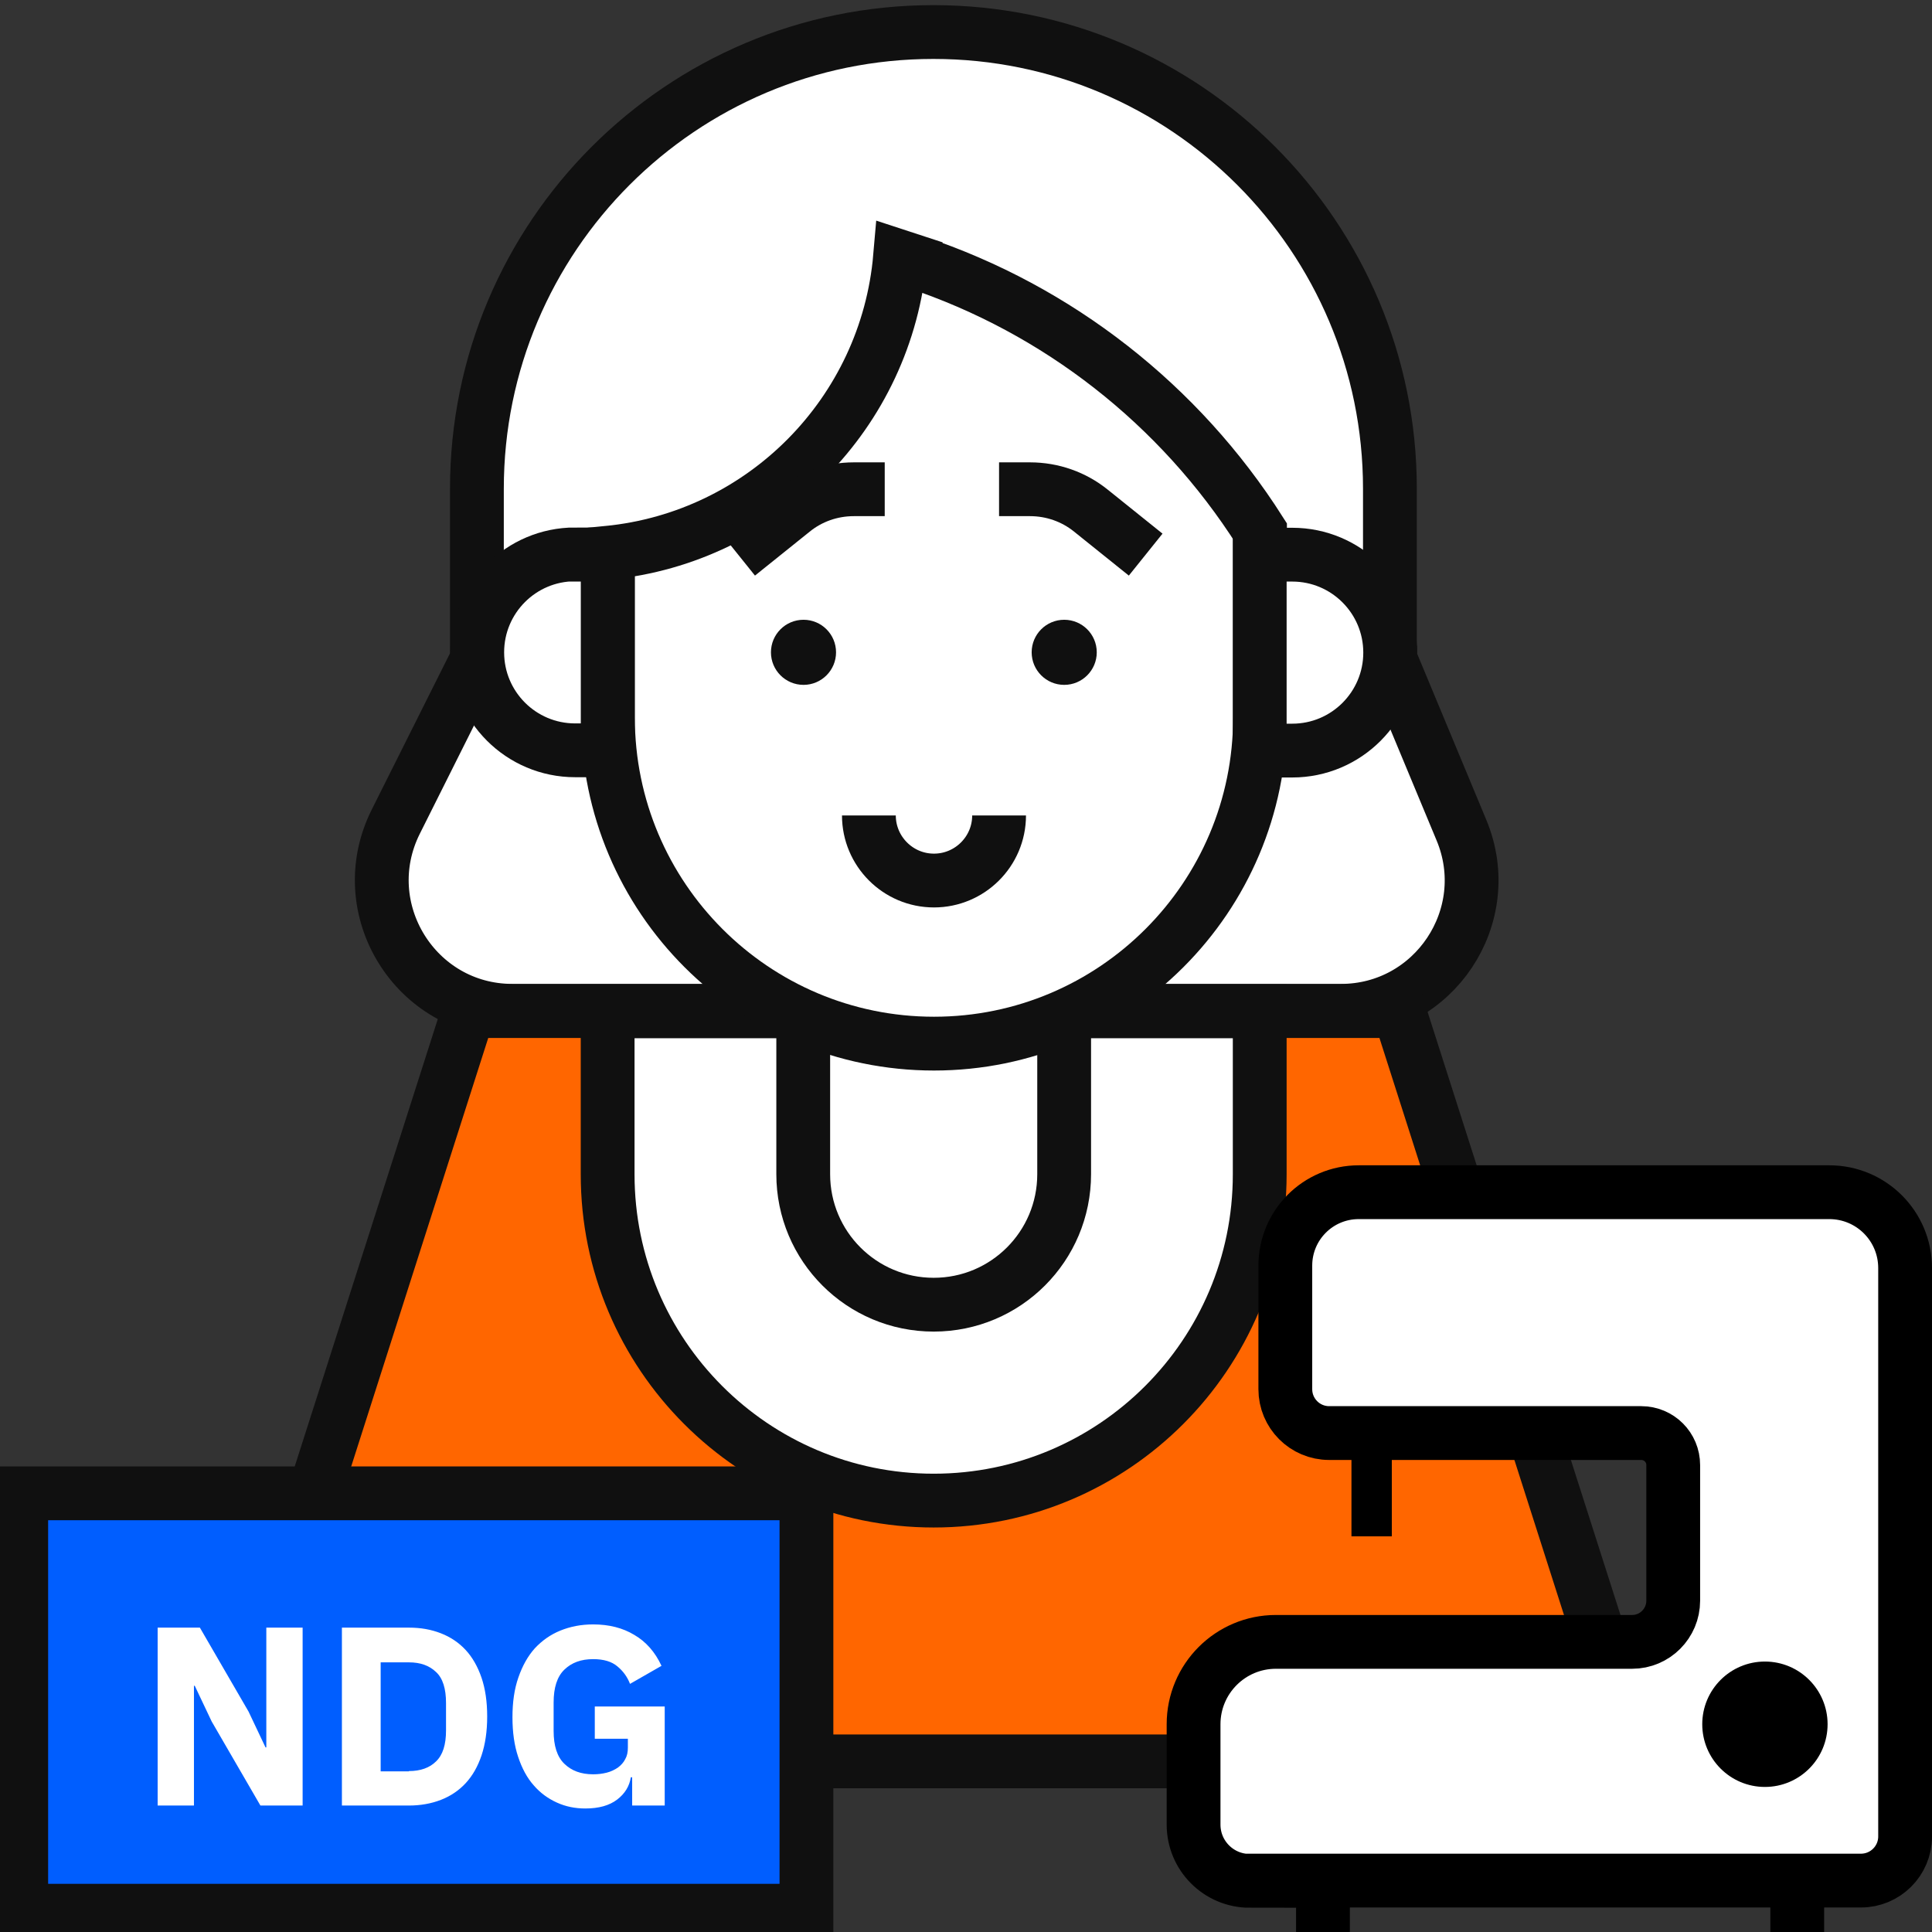 <svg width="72" height="72" viewBox="0 0 72 72" fill="none" xmlns="http://www.w3.org/2000/svg">
<rect x="0" y="0" width="72" height="72" fill="#333333" stroke="none"/>
<g clip-path="url(#clip0_3270_1548)">
<path d="M51.808 24.311V24.552L51.898 24.772L54.465 30.94C55.798 34.14 53.442 37.67 49.973 37.67H19.096C15.487 37.67 13.131 33.869 14.745 30.63L17.642 24.843L17.773 24.582V18.213C17.773 8.816 25.392 1.194 34.785 1.194C44.179 1.194 51.798 8.816 51.798 18.213V24.291L51.808 24.311Z" fill="white" stroke="#101010" stroke-width="2.005"/>
<path d="M8.521 65.641L17.463 37.68H52.14L61.082 65.641H8.521Z" fill="#FF6600" stroke="#101010" stroke-width="2.005"/>
<path d="M46.946 43.768V37.69H22.645V43.768C22.645 50.477 28.089 55.923 34.796 55.923C41.503 55.923 46.946 50.477 46.946 43.768Z" fill="white" stroke="#101010" stroke-width="2.005"/>
<path d="M39.658 25.524V43.758C39.658 46.446 37.483 48.622 34.796 48.622C32.109 48.622 29.934 46.446 29.934 43.758V25.524C29.934 22.837 32.109 20.66 34.796 20.66C37.483 20.66 39.658 22.837 39.658 25.524Z" fill="white" stroke="#101010" stroke-width="2.005"/>
<path d="M34.125 9.768C39.428 11.534 43.959 15.084 46.957 19.798V26.738C46.957 33.447 41.513 38.893 34.807 38.893C28.1 38.893 22.656 33.447 22.656 26.738V20.6C28.451 20.028 33.042 15.385 33.544 9.568L34.125 9.758V9.768Z" fill="white" stroke="#101010" stroke-width="2.005"/>
<path d="M37.233 30.389C37.233 31.732 36.14 32.815 34.807 32.815C33.464 32.815 32.381 31.722 32.381 30.389" stroke="#101010" stroke-width="2.005"/>
<path d="M37.232 18.233H38.385C39.217 18.233 40.019 18.514 40.661 19.035L42.696 20.669" stroke="#101010" stroke-width="2.005"/>
<path d="M32.971 18.233H31.819C30.986 18.233 30.184 18.514 29.543 19.035L27.508 20.669" stroke="#101010" stroke-width="2.005"/>
<path d="M46.946 20.671H48.159C50.174 20.671 51.808 22.305 51.808 24.321C51.808 26.337 50.174 27.972 48.159 27.972H46.946V20.681V20.671Z" fill="white" stroke="#101010" stroke-width="2.005"/>
<path d="M21.434 20.67H22.647V27.962H21.434C19.419 27.962 17.785 26.327 17.785 24.311C17.785 22.295 19.419 20.66 21.434 20.66V20.67Z" fill="white" stroke="#101010" stroke-width="2.005"/>
<path d="M39.66 25.523C40.33 25.523 40.873 24.98 40.873 24.31C40.873 23.64 40.33 23.097 39.66 23.097C38.99 23.097 38.447 23.64 38.447 24.31C38.447 24.98 38.99 25.523 39.66 25.523Z" fill="#101010"/>
<path d="M29.945 25.523C30.614 25.523 31.157 24.98 31.157 24.31C31.157 23.64 30.614 23.097 29.945 23.097C29.274 23.097 28.731 23.64 28.731 24.31C28.731 24.98 29.274 25.523 29.945 25.523Z" fill="#101010"/>
<path d="M0.791 55.652H30.054V71.207H0.791V55.652Z" fill="#005EFF" stroke="#101010" stroke-width="2.005"/>
<path d="M7.89 64.157L7.258 62.824H7.228V67.287H5.875V60.657H7.449L9.263 63.786L9.895 65.12H9.925V60.657H11.278V67.287H9.705L7.89 64.157ZM12.742 60.657H15.238C15.68 60.657 16.07 60.727 16.431 60.868C16.792 61.008 17.103 61.219 17.354 61.49C17.604 61.76 17.805 62.111 17.945 62.523C18.085 62.934 18.156 63.415 18.156 63.967C18.156 64.519 18.085 65 17.945 65.421C17.805 65.832 17.614 66.173 17.354 66.454C17.103 66.725 16.792 66.936 16.431 67.076C16.07 67.216 15.669 67.287 15.238 67.287H12.742V60.657ZM15.238 66.003C15.669 66.003 16.01 65.882 16.251 65.642C16.502 65.401 16.622 65.02 16.622 64.488V63.465C16.622 62.934 16.502 62.543 16.251 62.312C16 62.071 15.669 61.951 15.238 61.951H14.186V66.013H15.238V66.003ZM23.559 66.234H23.509C23.459 66.564 23.288 66.845 22.998 67.066C22.707 67.287 22.316 67.397 21.815 67.397C21.434 67.397 21.083 67.327 20.752 67.176C20.421 67.026 20.131 66.815 19.89 66.534C19.639 66.254 19.449 65.892 19.309 65.471C19.168 65.05 19.098 64.559 19.098 63.997C19.098 63.435 19.168 62.944 19.319 62.513C19.469 62.081 19.669 61.72 19.93 61.429C20.201 61.139 20.512 60.918 20.883 60.767C21.253 60.617 21.654 60.537 22.106 60.537C22.697 60.537 23.208 60.667 23.639 60.928C24.07 61.179 24.411 61.56 24.652 62.081L23.479 62.753C23.379 62.493 23.218 62.272 23.008 62.101C22.797 61.921 22.497 61.831 22.106 61.831C21.654 61.831 21.304 61.961 21.033 62.222C20.762 62.483 20.632 62.894 20.632 63.445V64.508C20.632 65.06 20.762 65.471 21.033 65.732C21.304 65.993 21.654 66.123 22.106 66.123C22.286 66.123 22.446 66.103 22.607 66.063C22.767 66.023 22.908 65.953 23.028 65.872C23.148 65.782 23.238 65.682 23.299 65.561C23.369 65.441 23.399 65.301 23.399 65.13V64.799H22.166V63.596H24.772V67.287H23.559V66.234Z" fill="white"/>
<path d="M46.567 70.084H69.354C70.256 70.084 70.998 69.352 70.998 68.44V47.258C70.998 45.693 69.735 44.43 68.171 44.43H50.637C49.123 44.43 47.9 45.653 47.9 47.168V51.771C47.9 52.674 48.632 53.406 49.534 53.406H61.163C61.825 53.406 62.356 53.937 62.356 54.599V59.654C62.356 60.496 61.674 61.188 60.822 61.188H47.549C45.855 61.188 44.481 62.562 44.481 64.257V67.998C44.481 69.152 45.414 70.094 46.577 70.094L46.567 70.084Z" fill="white" stroke="black" stroke-width="2.005" stroke-miterlimit="10"/>
<path d="M51.117 53.396V57.255" stroke="black" stroke-width="1.504" stroke-miterlimit="10"/>
<path d="M65.773 66.594C67.063 66.594 68.109 65.548 68.109 64.257C68.109 62.967 67.063 61.921 65.773 61.921C64.483 61.921 63.438 62.967 63.438 64.257C63.438 65.548 64.483 66.594 65.773 66.594Z" fill="black"/>
<path d="M49.303 71.047V72" stroke="black" stroke-width="2.005" stroke-miterlimit="10"/>
<path d="M66.978 71.047V72" stroke="black" stroke-width="2.005" stroke-miterlimit="10"/>
</g>
<defs>
<clipPath id="clip0_3270_1548">
<rect width="72" height="72" fill="white"/>
</clipPath>
</defs>
</svg>
